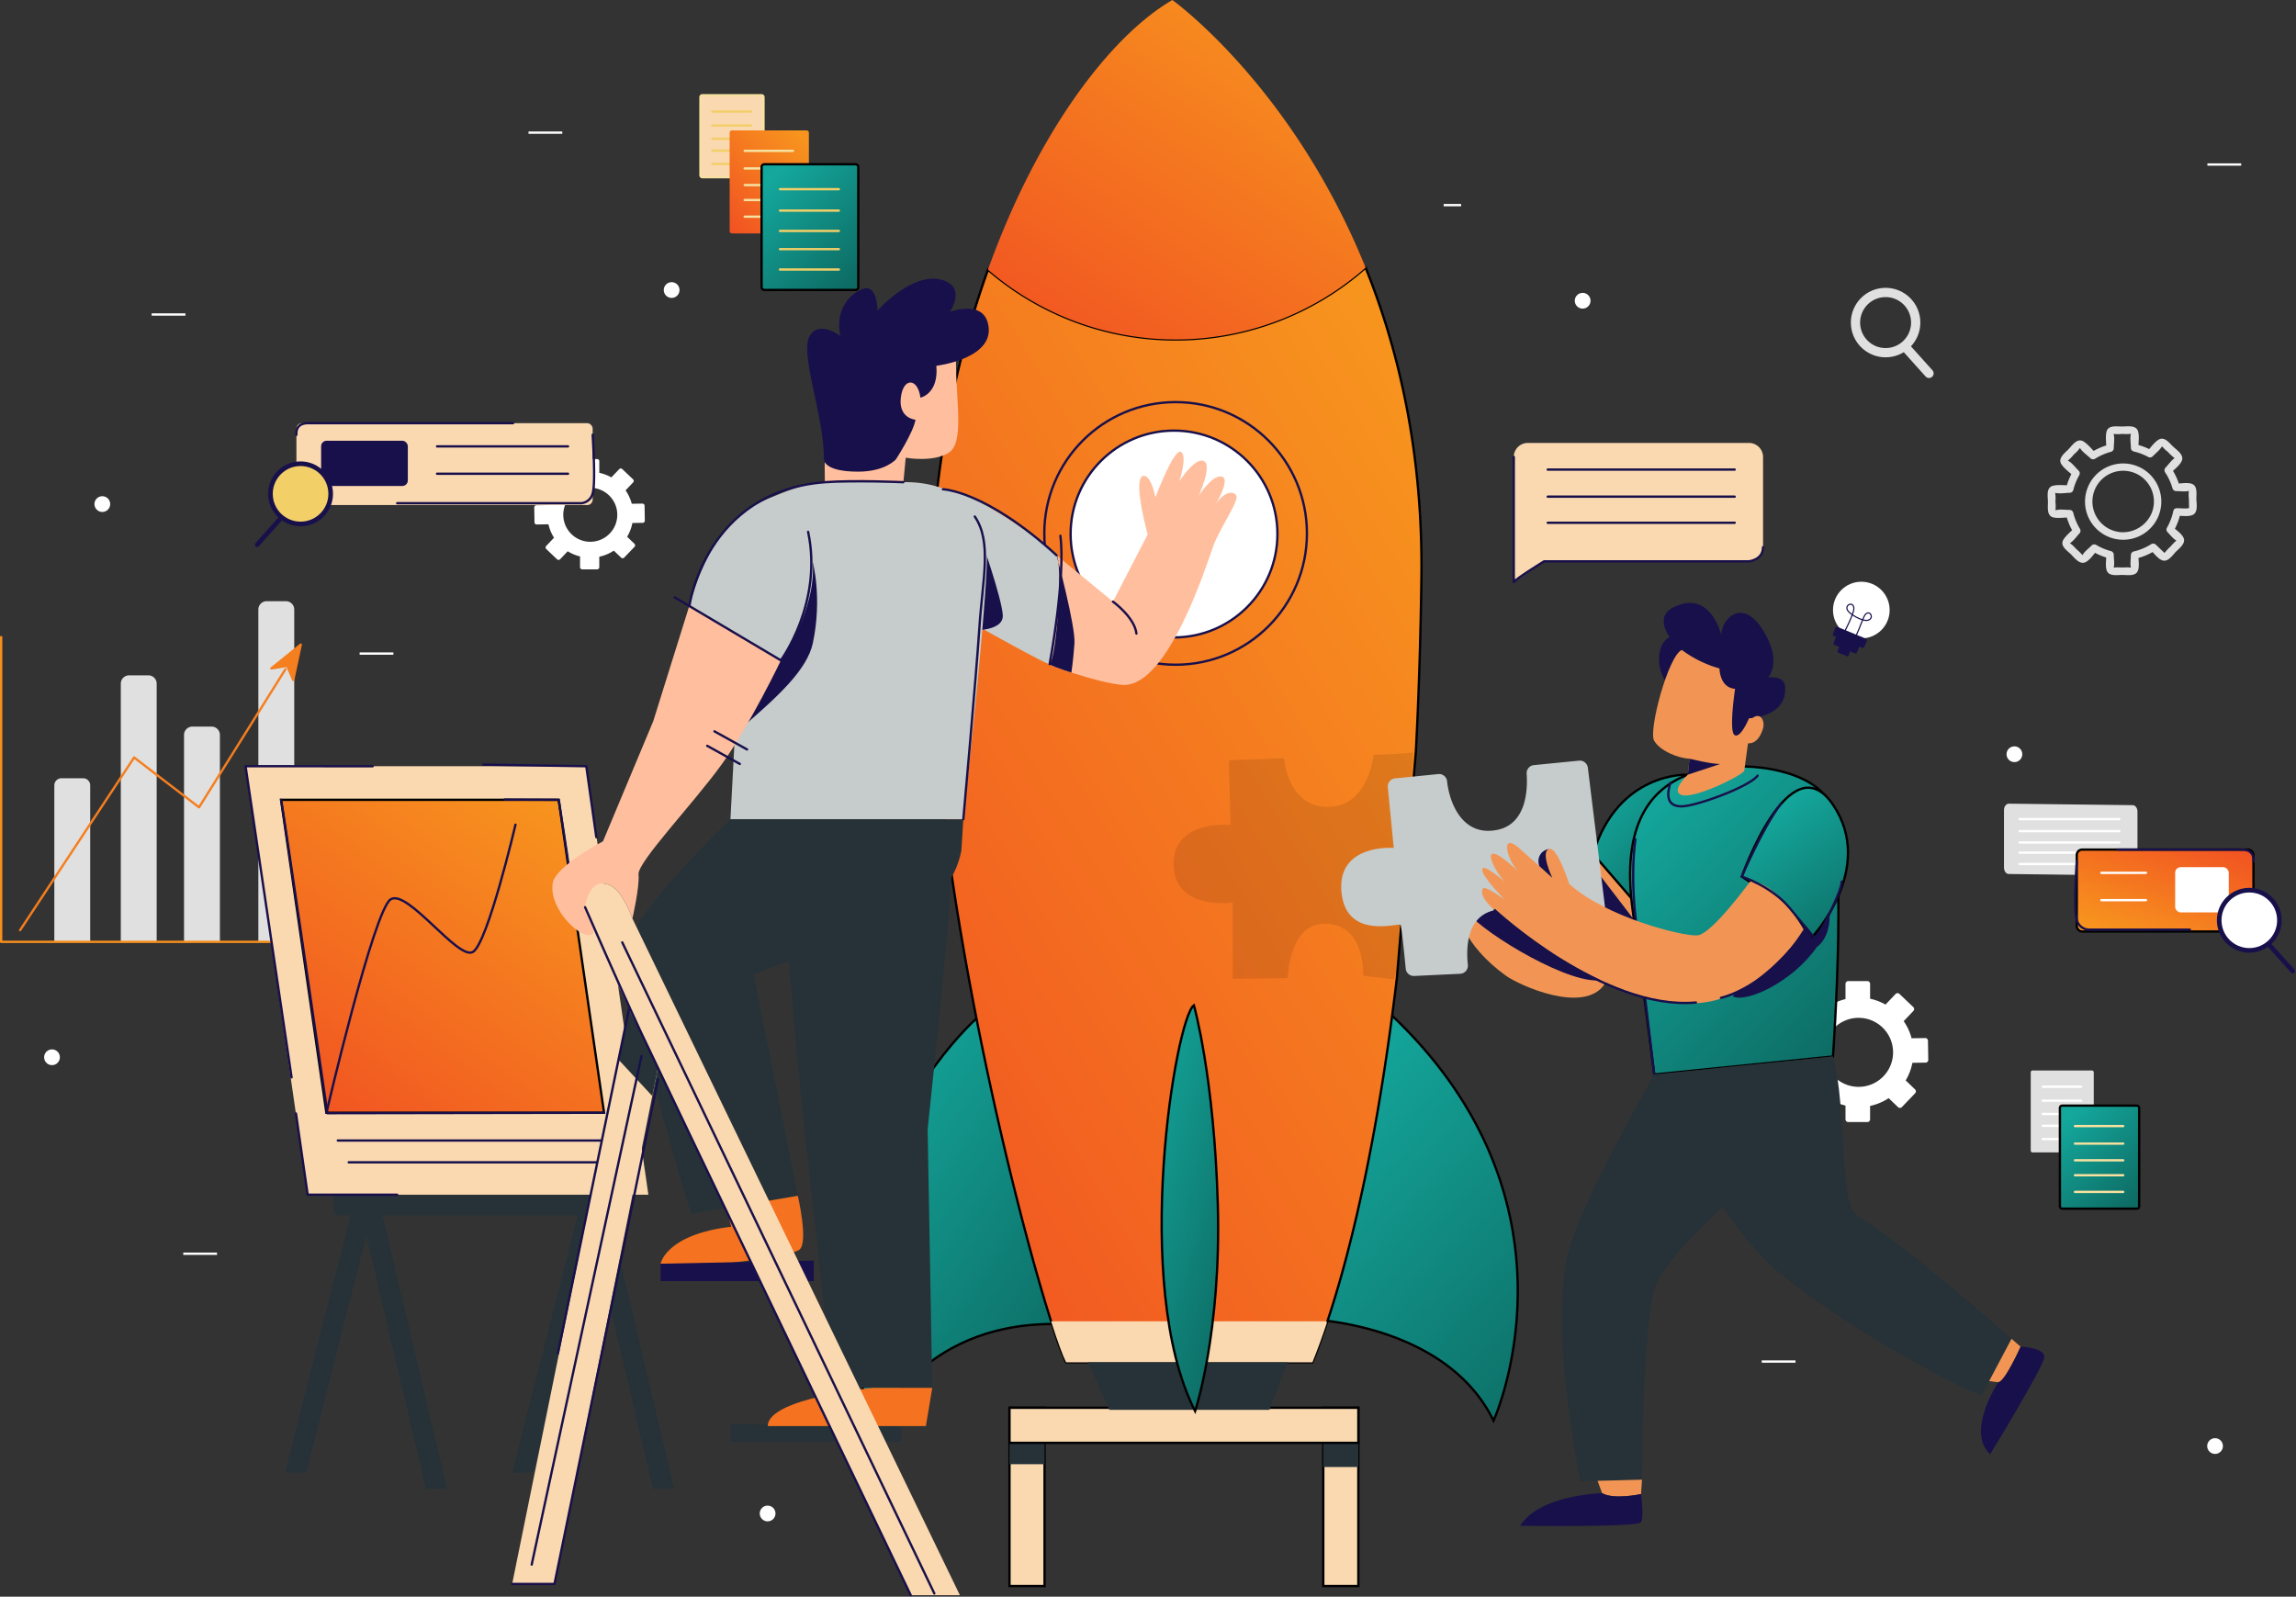 <svg xmlns="http://www.w3.org/2000/svg" xmlns:xlink="http://www.w3.org/1999/xlink" width="991.772" height="689.74" viewBox="0 0 991.772 689.74">
  <rect x="0" y="0" width="991.772" height="689.74" fill="#333333" stroke="none"/>
  <defs>
    <linearGradient id="linear-gradient" x1="-0.016" y1="1.569" x2="1.053" y2="0.166" gradientUnits="objectBoundingBox">
      <stop offset="0" stop-color="#ef3923"/>
      <stop offset="1" stop-color="#f7941e"/>
    </linearGradient>
    <linearGradient id="linear-gradient-2" x1="0.341" y1="-0.057" x2="1.048" y2="0.878" gradientUnits="objectBoundingBox">
      <stop offset="0" stop-color="#14a79c"/>
      <stop offset="1" stop-color="#0d6b63"/>
    </linearGradient>
  </defs>
  <g id="Group_7360" data-name="Group 7360" transform="translate(-394.81 -112.013)">
    <g id="Group_7359" data-name="Group 7359" transform="translate(395.31 112.013)">
      <g id="Group_7339" data-name="Group 7339" transform="translate(0 259.704)">
        <path id="Rectangle_2538" data-name="Rectangle 2538" d="M3.063,0h9.371A3.063,3.063,0,0,1,15.5,3.063v67.6a0,0,0,0,1,0,0H0a0,0,0,0,1,0,0V3.063A3.063,3.063,0,0,1,3.063,0Z" transform="translate(22.966 76.491)" fill="#e0e0e0"/>
        <path id="Rectangle_2539" data-name="Rectangle 2539" d="M3.6,0H11.9a3.6,3.6,0,0,1,3.6,3.6V92.979a0,0,0,0,1,0,0H0a0,0,0,0,1,0,0V3.6A3.6,3.6,0,0,1,3.6,0Z" transform="translate(78.992 54.173)" fill="#e0e0e0"/>
        <path id="Rectangle_2540" data-name="Rectangle 2540" d="M3.6,0H11.9a3.6,3.6,0,0,1,3.6,3.6V115.127a0,0,0,0,1,0,0H0a0,0,0,0,1,0,0V3.6A3.6,3.6,0,0,1,3.6,0Z" transform="translate(51.679 32.025)" fill="#e0e0e0"/>
        <path id="Rectangle_2541" data-name="Rectangle 2541" d="M3.6,0H11.9a3.6,3.6,0,0,1,3.6,3.6V147.152a0,0,0,0,1,0,0H0a0,0,0,0,1,0,0V3.6A3.6,3.6,0,0,1,3.6,0Z" transform="translate(111.097)" fill="#e0e0e0"/>
        <path id="Path_8310" data-name="Path 8310" d="M395.31,239.719V371.386H540.781" transform="translate(-395.31 -224.234)" fill="none" stroke="#f78f1e" stroke-linecap="round" stroke-linejoin="round" stroke-width="1"/>
        <path id="Path_8311" data-name="Path 8311" d="M399.115,358.863,448.354,284.3,476.4,305.811l37.3-59.63" transform="translate(-390.917 -216.771)" fill="none" stroke="#f57e1f" stroke-linecap="round" stroke-linejoin="round" stroke-width="1"/>
        <path id="Path_8312" data-name="Path 8312" d="M456.311,250.412l-6.831,1.118,12.7-10.3L458.919,256.5Z" transform="translate(-332.752 -222.491)" fill="#f57e1f" stroke="#f57e1f" stroke-linecap="round" stroke-linejoin="round" stroke-width="1"/>
      </g>
      <g id="Group_7340" data-name="Group 7340" transform="translate(865.138 347.171)">
        <path id="Path_8313" data-name="Path 8313" d="M852.363,304.151l-53.488-.644c-1.151,0-2.084-1.233-2.084-2.756V275.879c0-1.521.933-2.756,2.084-2.756l53.488.644c1.151,0,2.084,1.233,2.084,2.756v24.872C854.447,302.916,853.514,304.151,852.363,304.151Z" transform="translate(-796.791 -273.123)" fill="#e0e0e0"/>
        <line id="Line_327" data-name="Line 327" x2="43.098" transform="translate(6.735 6.669)" fill="none" stroke="#fff" stroke-linecap="round" stroke-linejoin="round" stroke-width="1"/>
        <line id="Line_328" data-name="Line 328" x2="43.098" transform="translate(6.735 11.847)" fill="none" stroke="#fff" stroke-linecap="round" stroke-linejoin="round" stroke-width="1"/>
        <line id="Line_329" data-name="Line 329" x2="43.098" transform="translate(6.735 16.766)" fill="none" stroke="#fff" stroke-linecap="round" stroke-linejoin="round" stroke-width="1"/>
        <line id="Line_330" data-name="Line 330" x2="43.098" transform="translate(6.735 21.167)" fill="none" stroke="#fff" stroke-linecap="round" stroke-linejoin="round" stroke-width="1"/>
        <line id="Line_331" data-name="Line 331" x2="43.098" transform="translate(6.735 26.086)" fill="none" stroke="#fff" stroke-linecap="round" stroke-linejoin="round" stroke-width="1"/>
      </g>
      <g id="Group_7341" data-name="Group 7341" transform="translate(230.277 198.293)">
        <path id="Path_8314" data-name="Path 8314" d="M544.565,231.664l4.446-.069a.929.929,0,0,0,.914-.942l-.1-6.454a.927.927,0,0,0-.942-.914l-4.592.071a18.5,18.5,0,0,0-2.674-5.786l3.275-3.448a.929.929,0,0,0-.032-1.312l-4.678-4.445a.927.927,0,0,0-1.312.034l-3.394,3.571a18.408,18.408,0,0,0-5.213-1.978v-5.029a.929.929,0,0,0-.929-.929h-6.454a.927.927,0,0,0-.927.929v5.152a18.462,18.462,0,0,0-5.736,2.5l-3.823-3.665a.928.928,0,0,0-1.31.028l-4.467,4.659a.929.929,0,0,0,.028,1.312l3.818,3.661a18.352,18.352,0,0,0-2.14,5.305l-5.234.082a.93.93,0,0,0-.914.942l.1,6.454a.926.926,0,0,0,.942.914l5.083-.08a18.444,18.444,0,0,0,2.413,5.8L507.32,241.6a.927.927,0,0,0,.034,1.312l4.678,4.445a.927.927,0,0,0,1.312-.035l3.275-3.446a18.4,18.4,0,0,0,5.331,2.239v4.644a.927.927,0,0,0,.927.929h6.454a.929.929,0,0,0,.929-.929v-4.521a18.383,18.383,0,0,0,6.281-2.629l3.163,3.032a.926.926,0,0,0,1.31-.028l4.467-4.659a.927.927,0,0,0-.028-1.312l-3.163-3.032A18.406,18.406,0,0,0,544.565,231.664Zm-7.445.989a11.694,11.694,0,0,1-5.747,6,11.178,11.178,0,0,1-1.112.459,11.687,11.687,0,0,1-8.309-.2c-.146-.06-.291-.125-.433-.19a11.711,11.711,0,0,1-5.831-5.928c-.1-.222-.19-.446-.274-.677a11.679,11.679,0,0,1,.123-8.313c.032-.078.063-.159.095-.237a11.714,11.714,0,0,1,5.756-5.995c.185-.088.373-.17.565-.248a11.672,11.672,0,0,1,8.309-.2c.08.03.159.058.237.088a11.691,11.691,0,0,1,6.217,5.521c.127.241.248.489.358.741a11.682,11.682,0,0,1,.375,8.3C537.35,232.073,537.242,232.366,537.12,232.653Z" transform="translate(-502.174 -204.034)" fill="#fff"/>
      </g>
      <g id="Group_7342" data-name="Group 7342" transform="translate(771.403 423.811)">
        <path id="Path_8315" data-name="Path 8315" d="M807.468,344l5.68-.088a1.188,1.188,0,0,0,1.168-1.2l-.129-8.247a1.186,1.186,0,0,0-1.2-1.166l-5.868.091a23.591,23.591,0,0,0-3.42-7.393l4.189-4.409a1.187,1.187,0,0,0-.043-1.676l-5.98-5.68a1.183,1.183,0,0,0-1.677.043l-4.335,4.564a23.506,23.506,0,0,0-6.663-2.528v-6.43A1.184,1.184,0,0,0,788,308.689h-8.249a1.185,1.185,0,0,0-1.185,1.185v6.587a23.533,23.533,0,0,0-7.329,3.194l-4.885-4.685a1.185,1.185,0,0,0-1.677.037l-5.708,5.954a1.187,1.187,0,0,0,.034,1.676l4.881,4.678a23.468,23.468,0,0,0-2.734,6.781l-6.689.1a1.186,1.186,0,0,0-1.168,1.2l.129,8.247a1.185,1.185,0,0,0,1.2,1.168l6.5-.1a23.52,23.52,0,0,0,3.086,7.415l-4.338,4.564a1.19,1.19,0,0,0,.043,1.679l5.98,5.68a1.187,1.187,0,0,0,1.677-.043l4.185-4.4a23.6,23.6,0,0,0,6.814,2.862V368.4a1.186,1.186,0,0,0,1.185,1.187H788a1.186,1.186,0,0,0,1.185-1.187v-5.777a23.516,23.516,0,0,0,8.029-3.362l4.04,3.874a1.185,1.185,0,0,0,1.677-.034l5.708-5.954a1.185,1.185,0,0,0-.037-1.676l-4.04-3.877A23.555,23.555,0,0,0,807.468,344Zm-9.514,1.265a14.913,14.913,0,0,1-19.387,8c-.187-.078-.371-.157-.554-.241a14.956,14.956,0,0,1-7.449-7.576c-.125-.284-.244-.571-.351-.864a14.92,14.92,0,0,1,.157-10.623c.039-.1.078-.2.121-.306a14.962,14.962,0,0,1,7.354-7.661c.237-.112.479-.216.722-.317a14.919,14.919,0,0,1,10.619-.261c.1.037.2.073.3.112a14.95,14.95,0,0,1,7.945,7.055q.246.465.455.948a14.905,14.905,0,0,1,.483,10.615C798.245,344.522,798.109,344.9,797.954,345.264Z" transform="translate(-753.292 -308.689)" fill="#fff"/>
      </g>
      <g id="Group_7344" data-name="Group 7344" transform="translate(883.998 184.143)">
        <g id="Group_7343" data-name="Group 7343">
          <path id="Path_8316" data-name="Path 8316" d="M861.388,236.108c2-.03,5.055.537,6.9-.4,2.317-1.177,1.53-4.81,1.5-6.9-.032-2.067.573-5.458-1.851-6.428-1.946-.778-4.853-.151-6.9-.118l1.56,1.185a27.576,27.576,0,0,0-3.581-7.779l-.254,1.959c1.454-1.53,3.926-3.288,4.736-5.282,1.047-2.575-2.194-4.611-3.775-6.113-1.6-1.521-3.672-4.43-6.165-3.028-1.9,1.069-3.439,3.411-4.928,4.978l1.959-.252a28.315,28.315,0,0,0-7.049-2.691l1.187,1.56c0-2.22.5-5.019-.14-7.158-.855-2.857-4.78-2.073-7.055-2.073-2.336,0-5.941-.681-6.6,2.373-.47,2.179-.058,4.79-.058,7.016l1.187-1.558a27.592,27.592,0,0,0-7.714,3.355L826.3,209c-1.653-1.584-3.28-3.711-5.213-4.935-2.73-1.73-4.838,1.541-6.488,3.265-1.636,1.7-4.857,3.974-3.073,6.611,1.28,1.89,3.489,3.428,5.133,5.006l-.252-1.959a28.18,28.18,0,0,0-2.9,7.169l1.558-1.187c-2.265.035-4.906-.338-7.117.162-3.129.707-2.327,4.508-2.288,6.887.034,2.353-.657,6.225,2.454,6.848,2.161.433,4.723-.009,6.926-.043l-1.558-1.187a27.512,27.512,0,0,0,3.247,7.8l.252-1.959c-1.474,1.549-3.441,3.084-4.59,4.892-1.7,2.67,1.392,4.676,3.09,6.29,1.5,1.429,3.678,4.5,6.1,3.64,2.034-.726,3.8-3.553,5.236-5.062l-1.959.252a28.118,28.118,0,0,0,7.2,3.025l-1.187-1.558c0,2.079-.455,4.655.14,6.663.83,2.808,4.555,2.073,6.788,2.073,2.123,0,5.674.7,6.706-1.773.791-1.9.22-4.795.22-6.805l-1.187,1.558a27.112,27.112,0,0,0,8.415-3.523l-1.959-.252c1.429,1.368,3.045,3.659,4.913,4.424,2.519,1.03,4.461-2.015,5.945-3.564,1.414-1.474,4.314-3.508,3.471-5.887-.681-1.918-3.28-3.568-4.7-4.926l.252,1.959a27.563,27.563,0,0,0,3.069-7.988c.433-2.028-2.681-2.894-3.118-.858a24.7,24.7,0,0,1-2.741,7.215,1.646,1.646,0,0,0,.252,1.959c1.114,1.067,2.332,2.765,3.67,3.517.636.358.175.041.287-.125a3.116,3.116,0,0,1-.571.595,23.78,23.78,0,0,0-2.161,2.256,20.7,20.7,0,0,0-2.161,2.254,4.36,4.36,0,0,1-.571.595c-.166.151.69.358.213-.1q-1.884-1.8-3.767-3.612a1.647,1.647,0,0,0-1.959-.252,24.571,24.571,0,0,1-7.643,3.2,1.634,1.634,0,0,0-1.185,1.558c0,1.635-.384,3.721,0,5.3.155.644-.127.22.384.045a3.015,3.015,0,0,1-.955,0c-1.019-.1-2.1,0-3.122,0s-2.105-.1-3.125,0a2.838,2.838,0,0,1-.955,0c.506.233.237.556.384-.058.394-1.629,0-3.756,0-5.445a1.643,1.643,0,0,0-1.185-1.558,24.945,24.945,0,0,1-6.428-2.7,1.642,1.642,0,0,0-1.959.252c-1.174,1.237-3.034,2.56-3.84,4.043-.34.625-.021.177.136.284a3.24,3.24,0,0,1-.6-.567,26.853,26.853,0,0,0-2.459-2.338,13.265,13.265,0,0,0-2.317-2.2,2.706,2.706,0,0,1-.446-.424c.34.7-.248.485.472,0,1.413-.95,2.605-2.743,3.79-3.989a1.653,1.653,0,0,0,.252-1.957,24.737,24.737,0,0,1-2.922-7.029,1.637,1.637,0,0,0-1.558-1.187c-1.715.026-4.114-.375-5.754.088-.683.194-.722-.384-.332.416a1.808,1.808,0,0,1-.011-.616,15.268,15.268,0,0,0-.052-3.461,14.4,14.4,0,0,0-.054-3.463,2.531,2.531,0,0,1-.011-.616c-.282.759-.491.175.315.356,1.76.392,4.116-.065,5.924-.093a1.648,1.648,0,0,0,1.558-1.187,25.021,25.021,0,0,1,2.573-6.4,1.648,1.648,0,0,0-.252-1.959c-1.289-1.235-2.769-3.286-4.323-4.142-.608-.336-.289-.825-.56.041a1.752,1.752,0,0,1,.425-.446,15.519,15.519,0,0,0,2.4-2.5,14.1,14.1,0,0,0,2.4-2.5,2.561,2.561,0,0,1,.427-.446c-.715.343-.481-.241-.02.468,1,1.536,3,2.877,4.327,4.148a1.65,1.65,0,0,0,1.959.252,24.709,24.709,0,0,1,6.943-3.03,1.643,1.643,0,0,0,1.185-1.558c0-1.773.431-4.139,0-5.833a3.035,3.035,0,0,1,0-.7c-.341.776-.466.185.233.377a13.646,13.646,0,0,0,3.193,0c1.105,0,2.291.11,3.392,0a2.9,2.9,0,0,1,.955,0c-.5-.226-.235-.562-.384.045-.429,1.739,0,4.15,0,5.954a1.64,1.64,0,0,0,1.185,1.558,24.828,24.828,0,0,1,6.277,2.364,1.652,1.652,0,0,0,1.959-.252c1.2-1.265,2.866-2.521,3.788-3.989.366-.58.812-.34-.028-.588a1.789,1.789,0,0,1,.446.424,14.93,14.93,0,0,0,2.314,2.2,22.269,22.269,0,0,0,2.461,2.338,4.475,4.475,0,0,1,.6.567c-.071-.073.47-.571-.175-.125-1.431.993-2.635,2.773-3.842,4.045a1.644,1.644,0,0,0-.254,1.959,24.726,24.726,0,0,1,3.256,7.008,1.651,1.651,0,0,0,1.558,1.187c1.638-.026,3.821.351,5.385-.084.5-.138.463.351.073-.412a1.6,1.6,0,0,1,.011.616,14.419,14.419,0,0,0,.05,3.194l.05,3.2c0,.334.043.685.015,1.017s.651-.338.207-.231c-1.64.394-3.739.058-5.437.084C859.311,232.908,859.3,236.14,861.388,236.108Z" transform="translate(-805.543 -197.467)" fill="#e0e0e0"/>
          <path id="Path_8317" data-name="Path 8317" d="M841.852,226.364a13.55,13.55,0,0,1-12.884,8.3,13.284,13.284,0,1,1,12.72-7.91c-.778,1.929,2.347,2.767,3.116.86a16.475,16.475,0,1,0-.162.386C845.474,226.109,842.69,224.461,841.852,226.364Z" transform="translate(-796.915 -188.889)" fill="#e0e0e0"/>
        </g>
      </g>
      <g id="Group_7345" data-name="Group 7345" transform="translate(105.576 330.3)">
        <path id="Path_8318" data-name="Path 8318" d="M539.808,347.081l-9.176.316-32.9,129.452,9.177-.316Z" transform="translate(-382.604 -170.84)" fill="#263238"/>
        <path id="Path_8319" data-name="Path 8319" d="M520.848,350.312l-9.021.316L542.358,480.08l9.021-.316Z" transform="translate(-366.325 -167.109)" fill="#263238"/>
        <path id="Path_8320" data-name="Path 8320" d="M494.287,347.081l-9.176.316-32.9,129.452,9.176-.316Z" transform="translate(-435.175 -170.84)" fill="#263238"/>
        <path id="Path_8321" data-name="Path 8321" d="M475.327,350.312l-9.021.316L496.836,480.08l9.021-.316Z" transform="translate(-418.897 -167.109)" fill="#263238"/>
        <path id="Rectangle_2542" data-name="Rectangle 2542" d="M0,0H123.868a0,0,0,0,1,0,0V6.026a2.594,2.594,0,0,1-2.594,2.594H2.594A2.594,2.594,0,0,1,0,6.026V0A0,0,0,0,1,0,0Z" transform="translate(38.08 186.119)" fill="#263238"/>
        <path id="Path_8322" data-name="Path 8322" d="M618.3,450.714H471.124l-26.82-185.1H591.482Z" transform="translate(-444.305 -264.922)" fill="#fad8b0"/>
        <path id="Path_8323" data-name="Path 8323" d="M590.937,407.545H471.008l-19.589-135.2H571.348Z" transform="translate(-436.088 -257.148)" stroke="#000" stroke-width="1" fill="url(#linear-gradient)"/>
        <path id="Path_8324" data-name="Path 8324" d="M460.51,401.791s20.484-87.656,27.765-92.207,29.121,26.391,35.491,22.751,18.422-55.005,18.422-55.005" transform="translate(-425.59 -251.393)" fill="none" stroke="#18104b" stroke-linecap="round" stroke-linejoin="round" stroke-width="1"/>
        <path id="Path_8325" data-name="Path 8325" d="M451.419,272.347c.47.987,20.019,135.386,20.019,135.386l119.5-.187" transform="translate(-436.089 -257.148)" fill="none" stroke="#18104b" stroke-linecap="round" stroke-linejoin="round" stroke-width="1"/>
        <path id="Path_8326" data-name="Path 8326" d="M464.177,400.031,444.3,265.615l54.9.016" transform="translate(-444.305 -264.922)" fill="none" stroke="#18104b" stroke-linecap="round" stroke-linejoin="round" stroke-width="1"/>
        <path id="Path_8327" data-name="Path 8327" d="M454.409,335.235l5.045,35.078h38.667" transform="translate(-432.635 -184.521)" fill="none" stroke="#18104b" stroke-linecap="round" stroke-linejoin="round" stroke-width="1"/>
        <line id="Line_332" data-name="Line 332" x2="118.454" transform="translate(39.843 162.377)" fill="none" stroke="#18104b" stroke-linecap="round" stroke-linejoin="round" stroke-width="1"/>
        <line id="Line_333" data-name="Line 333" x2="118.454" transform="translate(44.549 171.791)" fill="none" stroke="#18104b" stroke-linecap="round" stroke-linejoin="round" stroke-width="1"/>
        <path id="Path_8328" data-name="Path 8328" d="M496.214,272.3l23.4.095s4.359,28,4.359,29.02" transform="translate(-384.356 -257.199)" fill="none" stroke="#18104b" stroke-linecap="round" stroke-linejoin="round" stroke-width="1"/>
        <path id="Path_8329" data-name="Path 8329" d="M491.96,265.294l44.486.693,4.337,30.65" transform="translate(-389.269 -265.294)" fill="none" stroke="#18104b" stroke-linecap="round" stroke-linejoin="round" stroke-width="1"/>
      </g>
      <path id="Path_8330" data-name="Path 8330" d="M792.088,397.722a36.457,36.457,0,0,0,7.661,1.418c2.838,0,9.647-15.321,9.647-15.321l-3.913-3.422S797.48,383.537,792.088,397.722Z" transform="translate(62.915 197.935)" fill="#f29554"/>
      <path id="Path_8331" data-name="Path 8331" d="M809.289,381.985s-6.809,15.321-9.647,15.321c0,0-14.117,21.363-3.515,31.151,0,0,23.092-37.676,23.374-41.932S809.289,381.985,809.289,381.985Z" transform="translate(63.022 199.769)" fill="#18104b"/>
      <path id="Path_8332" data-name="Path 8332" d="M745.712,283.18l-6.43,16.144s-2.258,15.162-8.71,19.032-26.13-21.613-26.13-21.613-11.613-2.9-15.806,3.872,1.541,22.3,19.355,35.161c5.807,4.193,33.549,16.773,42.582,3.87S766.7,305.453,766.7,305.453Z" transform="translate(-58.069 85.662)" fill="#f29554"/>
      <path id="Path_8333" data-name="Path 8333" d="M715.682,287.341l15.31,19.984-12.716,5.708S715.941,286.563,715.682,287.341Z" transform="translate(-25.324 90.448)" fill="#18104b"/>
      <path id="Path_8334" data-name="Path 8334" d="M707.969,299.339c-11.544-7.7-23.085-8.977-17.528-1.282s44.886,32.06,58.138,28.214c7.667-2.226-6.861-4.579-20.092-11.97C718.847,308.915,707.969,299.339,707.969,299.339Z" transform="translate(-56.135 96.872)" fill="#18104b"/>
      <rect id="Rectangle_2543" data-name="Rectangle 2543" width="15.152" height="77.025" transform="translate(435.554 608.121)" fill="#fad8b0" stroke="#000" stroke-width="1"/>
      <rect id="Rectangle_2544" data-name="Rectangle 2544" width="15.152" height="24.393" transform="translate(435.554 608.121)" fill="#263238"/>
      <rect id="Rectangle_2545" data-name="Rectangle 2545" width="15.152" height="77.025" transform="translate(571.097 608.121)" fill="#fad8b0" stroke="#000" stroke-width="1"/>
      <rect id="Rectangle_2546" data-name="Rectangle 2546" width="15.152" height="25.599" transform="translate(571.097 608.121)" fill="#263238"/>
      <rect id="Rectangle_2547" data-name="Rectangle 2547" width="15.152" height="150.695" transform="translate(435.554 623.273) rotate(-90)" fill="#fad8b0" stroke="#000" stroke-width="1"/>
      <path id="Path_8335" data-name="Path 8335" d="M583.631,397.553H541.542v7.426H615.2v-7.426Z" transform="translate(-226.432 217.748)" fill="#263238"/>
      <path id="Path_8336" data-name="Path 8336" d="M571.841,398.436c14.086-53.324,47.954-82.5,47.954-82.5L652.28,448.453c-58.783,0-76.83,45.377-76.83,45.377S557.4,453.095,571.841,398.436Z" transform="translate(-197.906 123.49)" stroke="#000" stroke-width="1" fill="url(#linear-gradient-2)"/>
      <path id="Path_8337" data-name="Path 8337" d="M620.033,390.215h-25.52s-45.524,4.443-45.524,16.554h68.286Z" transform="translate(-217.832 209.274)" fill="#f47220"/>
      <path id="Path_8338" data-name="Path 8338" d="M657.379,448.049s59.3,1.547,79.924,43.83c0,0,43.313-94.877-46.407-177.38a686.8,686.8,0,0,1-15.47,77.347C664.744,432.534,657.379,448.049,657.379,448.049Z" transform="translate(-92.656 121.832)" stroke="#000" stroke-width="1" fill="url(#linear-gradient-2)"/>
      <g id="Group_7346" data-name="Group 7346" transform="translate(401.111)">
        <path id="Path_8339" data-name="Path 8339" d="M791.44,374.636q1.855-35.426,2.394-74.989c.674-53.607-9.641-98.122-24.124-133.985a123.972,123.972,0,0,1-163.1.866c-13.061,36.391-22.434,79.8-24.71,128.816-5.062,108.957,34.275,269.975,51.975,325.5,2.773,8.7,5.017,14.81,6.473,17.724H746.754q3.106-7.719,6.219-16.983c11.412-34.064,22.5-83.766,30.261-149.065Z" transform="translate(-581.452 -50.057)" stroke="#000" stroke-width="1" fill="url(#linear-gradient)"/>
        <path id="Path_8340" data-name="Path 8340" d="M725.554,360.711c-.211.388-13.367-1.4-13.367-1.4s1.319-22.43-16.713-22.43c-15.392,0-15.827,23.495-15.827,23.495l-23.755.254-.084-32.911s-25.469,3.672-25.469-16.8c0-19.131,24.574-16.756,24.574-16.756l-.743-27.908,23.846-.847s1.439,21.01,18.894,21.01c17.788,0,19.8-22.486,19.8-22.486s17.019-.554,17.049-1.105C733.76,262.828,729.062,354.27,725.554,360.711Z" transform="translate(-524.994 62.158)" opacity="0.1"/>
        <path id="Path_8341" data-name="Path 8341" d="M756.228,227.617c-31.726-78.577-83.458-115.6-83.458-115.6-26.373,15.321-58.05,56.3-79.644,116.471a123.972,123.972,0,0,0,163.1-.866Z" transform="translate(-567.97 -112.013)" fill="url(#linear-gradient)"/>
      </g>
      <path id="Path_8342" data-name="Path 8342" d="M724.879,377.636q-3.1,9.264-6.219,16.982H612.252c-1.457-2.913-3.7-9.025-6.473-17.724H724.756Z" transform="translate(-152.247 193.891)" fill="#fad8b0"/>
      <path id="Path_8343" data-name="Path 8343" d="M699.342,385.12h-86.16l9.253,20.508h69.1S699.342,385.142,699.342,385.12Z" transform="translate(-143.697 203.389)" fill="#263238"/>
      <path id="Path_8344" data-name="Path 8344" d="M641.875,313.542c-7.736,5.157-27.33,120.66.515,175.318,0,0,11.343-34.032,9.8-89.207S641.875,313.542,641.875,313.542Z" transform="translate(-126.654 120.726)" stroke="#000" stroke-width="1" fill="url(#linear-gradient-2)"/>
      <circle id="Ellipse_219" data-name="Ellipse 219" cx="56.723" cy="56.723" r="56.723" transform="translate(450.593 173.704)" fill="none" stroke="#18104b" stroke-miterlimit="10" stroke-width="1"/>
      <circle id="Ellipse_220" data-name="Ellipse 220" cx="44.669" cy="44.669" r="44.669" transform="translate(461.956 186.017)" fill="#fff" stroke="#18104b" stroke-miterlimit="10" stroke-width="1"/>
      <path id="Path_8345" data-name="Path 8345" d="M583.986,209.876c17.334,2.666,46.668,26,49.336,29s.2,43.8-3,47c-.666.666-30.334-16-30.334-16Z" transform="translate(-177.415 1.006)" fill="#c6cbcb"/>
      <path id="Path_8346" data-name="Path 8346" d="M595.067,219.936s8.882,25.149,9.49,33.049-15.8,6.682-15.8,6.682Z" transform="translate(-171.902 12.624)" fill="#18104b"/>
      <path id="Path_8347" data-name="Path 8347" d="M608.5,247.323c2.666,3,.2,43.8-3,47-.28.28,3.868,1.885,9.387,3.665,7.6,2.45,17.8,5.232,22.615,5.333,19.411.412,36-52.667,38.667-60s11-19.333,10-21.667-5.333-2-9,3.665c0,0,6.667-11,2.668-12s-10,8.335-10,8.335,6-13,2.334-15-10.669,8.667-10.669,8.667,3.667-11,.668-12.668-11,19.667-11,19.667-1.666-9.333-5-9.333c-3,0-2.668,9,1.666,25.333l-15,29Z" transform="translate(-152.59 -7.441)" fill="#ffbe9d"/>
      <path id="Path_8348" data-name="Path 8348" d="M614.882,274c-5.519-1.78-9.667-3.385-9.387-3.665,3.207-3.206,5.667-44,3-47,0,0,8.249,30.61,7.714,38.094S614.882,274,614.882,274Z" transform="translate(-152.59 16.548)" fill="#18104b"/>
      <path id="Path_8349" data-name="Path 8349" d="M560.449,246.635s-.963-39.4,5.295-54c9.529-22.236,51.353-23.3,51.353,2.116,0,16.942,3.706,34.943-3.176,39.178s-18.53,2.118-18.53,2.118l-1.058,11.117S559.654,245.842,560.449,246.635Z" transform="translate(-204.659 -38.32)" fill="#ffbe9d"/>
      <path id="Path_8350" data-name="Path 8350" d="M564.131,245.919s-.457,5.323,14.785,5.323c11.748,0,16.293-5.323,16.293-5.323s7.411-11.283,8.471-17.105c0,0-7.413-.53-6.353-9.531s7.411-8.471,8.471,0c0,0,7.941-1.588,6.88-13.765,0,0,26.289-3.127,22.236-18.53-2.646-10.059-16.412-4.764-16.412-4.764s7.413-10.589-3.176-13.765c-13.037-3.911-28.058,13.235-28.058,13.235s0-11.117-5.825-9.529-12.854,9.344-10.205,20.46c0,0-8.833-6.809-13.089-.343C553.26,199.708,564.131,226.415,564.131,245.919Z" transform="translate(-208.713 -47.497)" fill="#18104b"/>
      <path id="Path_8351" data-name="Path 8351" d="M550.037,219.561c14.056-7.027,25.348-10.856,32.23-10.856h33.883s31.765-2.116,36,25.942C654.062,247.3,642.093,354.3,642.093,354.3H541.5l3.176-60.354,1.588-69.354A7.492,7.492,0,0,1,550.037,219.561Z" transform="translate(-226.478 -0.389)" fill="#c6cbcb"/>
      <path id="Path_8352" data-name="Path 8352" d="M544.49,294.827c13.974-12.153,26.735-23.7,29.166-35.243,4.131-19.631-.039-34.84-.039-34.84Z" transform="translate(-223.028 18.176)" fill="#18104b"/>
      <path id="Path_8353" data-name="Path 8353" d="M533.295,258.7c9.113-32.646,22.88-39.826,28.895-43.339,8.878-5.187,21.794-11.406,24.357,24.818,1.467,20.764-13.675,42.164-13.675,42.164Z" transform="translate(-235.956 2.743)" fill="#c6cbcb"/>
      <path id="Path_8354" data-name="Path 8354" d="M604.627,256.982l-39.576-23.643L549.383,283.45l-21.706,51.885s-20.461,10.617-21.706,18c-1.989,11.763,13.768,26.113,17.469,21.706.918-1.092-2.015-6-3.493-11.259,0,0,1.668-13.666,10.906-9.389,5.478,2.536,9.529,14.3,9.529,14.3s3.176-13.765,2.648-19.06,23.824-30.707,36-47.648S604.627,256.982,604.627,256.982Z" transform="translate(-267.712 28.102)" fill="#ffbe9d"/>
      <path id="Path_8355" data-name="Path 8355" d="M624.056,286.536c0,17.366-10.384,113.7-10.384,113.7l2,111.739H572.561s-5.667-55.152-10.848-100.251c-4.042-35.2-7.79-82.85-8.313-86.264-1.2-7.783-3-24.55,18.562-34.73S624.056,286.536,624.056,286.536Z" transform="translate(-213.473 87.517)" fill="#263238"/>
      <path id="Path_8356" data-name="Path 8356" d="M665.662,276.249H565.07s-37.971,36.314-43.36,51.883,26.348,118.561,26.348,118.561l46.108-7.786L575,343.1s38.322-13.772,46.7-17.965,37.725-7.783,43.115-35.329Z" transform="translate(-250.047 77.658)" fill="#263238"/>
      <path id="Path_8358" data-name="Path 8358" d="M558.054,365.085l-2.34-8.107,31.06-5.245s4.79,20.359.6,23.354-46.707,8.981-59.879,5.988C527.494,381.076,529.688,368.409,558.054,365.085Z" transform="translate(-242.656 164.832)" fill="#f47220"/>
      <path id="Path_8359" data-name="Path 8359" d="M548.138,314.446l-4.386,21.588L497.744,562.462h18.28L558.269,351.7l2.714-13.541Z" transform="translate(-277.013 121.77)" fill="#fad8b0"/>
      <path id="Path_8360" data-name="Path 8360" d="M519.094,336.033l4.386-21.588,12.845,23.715L533.612,351.7Z" transform="translate(-252.356 121.77)" fill="#263238"/>
      <path id="Path_8361" data-name="Path 8361" d="M527.494,366.08v7.5h66.172v-8.862Z" transform="translate(-242.656 179.827)" fill="#18104b"/>
      <path id="Path_8362" data-name="Path 8362" d="M515.857,310.608c.918-1.092-2.015-6-3.493-11.259,0,0,1.668-13.666,10.906-9.389,5.478,2.536,9.529,14.3,9.529,14.3L674.251,596.538H653.014Z" transform="translate(-260.129 92.535)" fill="#fad8b0"/>
      <path id="Path_8363" data-name="Path 8363" d="M714.422,301.511l22.8,26.423,18.131-60.616S725.3,265.764,714.422,301.511Z" transform="translate(-26.779 67.331)" stroke="#000" stroke-width="1" fill="url(#linear-gradient-2)"/>
      <path id="Path_8364" data-name="Path 8364" d="M746.786,269.241c-15.377,5.881-29.011,20.723-23.831,58.543s9.326,70.977,9.326,70.977l77.194-7.77s7.251-99.99-3.627-112.943S764.4,262.507,746.786,269.241Z" transform="translate(-18.216 65.407)" stroke="#000" stroke-width="1" fill="url(#linear-gradient-2)"/>
      <path id="Path_8365" data-name="Path 8365" d="M723.422,280.269c-2.181,16.056.009,33.388.009,33.388l8.137,68.212" transform="translate(-17.501 82.3)" fill="none" stroke="#18104b" stroke-linecap="round" stroke-linejoin="round" stroke-width="1"/>
      <path id="Path_8366" data-name="Path 8366" d="M742.44,336.747c5.557,2.993,25.649-5.984,36.335-21.374,0,0,8.551-5.129,4.275-22.23S742.44,336.747,742.44,336.747Z" transform="translate(5.578 93.662)" fill="#18104b"/>
      <path id="Path_8367" data-name="Path 8367" d="M733.844,239.561c-6.736.519-8.809,13.47-2.073,21.243,0,0,11.916-5.18,12.953-11.916S733.844,239.561,733.844,239.561Z" transform="translate(-11.516 35.288)" fill="#18104b"/>
      <path id="Path_8368" data-name="Path 8368" d="M738.869,242.908c-5.792,2.319-14.52,34.812-11.962,39.227,2.517,4.344,10.389,7.572,15.265,7.732l-.713,6.921s-7.77,7.253-2.59,8.807,23.833-7.251,26.94-10.361l1.556-11.4,2.556-12.121s4.178-13.265.034-18.965S749.232,238.764,738.869,242.908Z" transform="translate(-12.889 37.861)" fill="#f29554"/>
      <path id="Path_8369" data-name="Path 8369" d="M733.415,271.021l.713-6.921s9.087,2.308,13.24,2.308Z" transform="translate(-4.844 63.627)" fill="#18104b"/>
      <path id="Path_8370" data-name="Path 8370" d="M732.258,235.063c-6.984,3.709-3.109,12.434,4.144,18.131a49.508,49.508,0,0,0,16.258,7.984s0,8.29,6.734,8.807c0,0-2.786,18.439-.2,19.993s6.217-7.253,6.217-7.253,17.03-.59,15.543-13.987c-.519-4.663-7.253-3.627-7.253-3.627s6.217-6.734-2.073-20.2c-9.458-15.369-18.65-4.146-18.133,2.071C753.5,246.977,748.835,226.254,732.258,235.063Z" transform="translate(-10.421 27.575)" fill="#18104b"/>
      <path id="Path_8371" data-name="Path 8371" d="M744.234,308.335s23.313,14.507,30.567,25.9c0,0,27.459-29.53,8.809-56.988S744.234,308.335,744.234,308.335Z" transform="translate(7.65 70.351)" stroke="#000" stroke-width="1" fill="url(#linear-gradient-2)"/>
      <path id="Path_8372" data-name="Path 8372" d="M715.325,356.577a3.509,3.509,0,0,0,3.31-3.9c-.741-6.855-.713-21.029,11.613-23.563,12.854-2.644,19.793,7.322,22.65,15.474a7.5,7.5,0,0,0,8.307,4.885l18.967-3.081-9.7-78.827a3.5,3.5,0,0,0-3.818-3.056l-19.471,1.924a3.487,3.487,0,0,0-3.148,3.709c.472,6.818,0,21.835-12.893,24.313-15.187,2.922-20.564-12.233-21.482-21.088a3.474,3.474,0,0,0-3.82-3.06L687.2,272.171A3.5,3.5,0,0,0,684.058,276l2.564,26.2s-24.516-1.935-22.581,19.032,24.839,13.227,25.484,14.194c.485.726,1.7,12.908,2.271,18.935a3.5,3.5,0,0,0,3.65,3.165Z" transform="translate(-85.087 64.079)" fill="#c6cbcb"/>
      <path id="Path_8373" data-name="Path 8373" d="M707.9,282.218c-3.584.679-6.355,4.517-2.73,10.274s8.531,6.4,6.825,3.2S707.9,282.218,707.9,282.218Z" transform="translate(-39.426 84.551)" fill="#18104b"/>
      <path id="Path_8374" data-name="Path 8374" d="M697.65,310.043c5.7,5.7,56.44,46.905,93.254,39.374,22.8-4.663,40.41-30.567,40.41-30.567s-11.4-21.241-23.314-21.241c0,0-16.577,22.794-22.794,23.314s-39.374-7.77-55.434-22.277c0,0-5.182-16.58-8.809-15.026s1.556,12.436,1.556,12.436-6.217-5.7-14.507-12.953-5.18,6.217,1.037,11.4c0,0-9.844-9.843-12.436-8.807s3.627,11.916,8.809,15.024c0,0-11.4-10.361-12.953-8.807s5.1,8.99,9.326,13.47c0,0-8.5-6.26-9.326-4.663C690.615,304.313,697.65,310.043,697.65,310.043Z" transform="translate(-52.49 83.15)" fill="#f29554"/>
      <path id="Path_8375" data-name="Path 8375" d="M716.133,507.3l7.439-.192,19.183-.5s.17-67.406,5.633-83.109c8.171-23.49,73.923-65.2,76.856-99.684l-77.194,7.77s-27.7,48.306-35.723,71.988c-3.019,8.9-4.116,20.825-4.142,33.357C708.124,468.746,716.133,507.3,716.133,507.3Z" transform="translate(-33.983 132.587)" fill="#263238"/>
      <path id="Path_8376" data-name="Path 8376" d="M715.325,409.14l19.183-.5-.414,6.221s-11.733,2.543-16.819-.392Z" transform="translate(-25.736 230.552)" fill="#f29554"/>
      <path id="Path_8377" data-name="Path 8377" d="M699.8,425.427c8.411-13.494,35.411-14.082,35.411-14.082,5.086,2.935,16.819.392,16.819.392s1.368,9.779,0,12.125S699.8,425.427,699.8,425.427Z" transform="translate(-43.669 233.676)" fill="#18104b"/>
      <path id="Path_8378" data-name="Path 8378" d="M726.684,331.582s23.669,61.621,55.565,86.936c33.633,26.692,73.438,46.519,85.716,51.857l13.05-24.63s-46.235-40.953-66.676-53.219c-8.007-4.8-4.329-47.148-10.462-68.714Z" transform="translate(-12.618 132.587)" fill="#263238"/>
      <path id="Path_8379" data-name="Path 8379" d="M744.751,266.924c3.026,1.345,6.387-.336,8.068-6.049.968-3.291-1.345-8.068-5.715-3.362" transform="translate(8.247 53.744)" fill="#f29554"/>
      <rect id="Rectangle_2548" data-name="Rectangle 2548" width="127.969" height="35.38" rx="2.336" transform="translate(127.537 182.797)" fill="#fad8b0"/>
      <rect id="Rectangle_2549" data-name="Rectangle 2549" width="37.45" height="19.539" rx="2.371" transform="translate(138.213 190.391)" fill="#18104b"/>
      <g id="Group_7347" data-name="Group 7347" transform="translate(110.58 200.319)">
        <circle id="Ellipse_221" data-name="Ellipse 221" cx="13.01" cy="13.01" r="13.01" transform="translate(5.742)" fill="#f2cf67" stroke="#18104b" stroke-linecap="round" stroke-linejoin="round" stroke-width="2"/>
        <line id="Line_334" data-name="Line 334" y1="11.424" x2="10.258" transform="translate(0 23.528)" fill="#f2cf67" stroke="#18104b" stroke-linecap="round" stroke-linejoin="round" stroke-width="2"/>
      </g>
      <g id="Group_7348" data-name="Group 7348" transform="translate(800.986 126.337)">
        <circle id="Ellipse_222" data-name="Ellipse 222" cx="13.01" cy="13.01" r="13.01" fill="none" stroke="#e0e0e0" stroke-width="4"/>
        <line id="Line_335" data-name="Line 335" x1="10.258" y1="11.424" transform="translate(21.504 23.528)" fill="none" stroke="#e0e0e0" stroke-linecap="round" stroke-linejoin="round" stroke-width="4"/>
      </g>
      <g id="Group_7349" data-name="Group 7349" transform="translate(790.939 251.301)">
        <rect id="Rectangle_2550" data-name="Rectangle 2550" width="5.102" height="4.258" rx="0.468" transform="translate(3.757 26.484) rotate(22.471)" fill="#18104b"/>
        <rect id="Rectangle_2551" data-name="Rectangle 2551" width="10.907" height="4.258" rx="0.635" transform="translate(1.965 23.112) rotate(22.471)" fill="#18104b"/>
        <circle id="Ellipse_223" data-name="Ellipse 223" cx="12.235" cy="12.235" r="12.235" transform="translate(0.338)" fill="#fff"/>
        <rect id="Rectangle_2552" data-name="Rectangle 2552" width="14.735" height="4.258" rx="0.734" transform="translate(1.627 19.248) rotate(22.471)" fill="#18104b"/>
        <path id="Path_8380" data-name="Path 8380" d="M764.791,245.216s3.885-7.512,4.09-9.908c.31-3.616-4.133-2.17-2.735.427.849,1.58,6.305,4.958,8.818,4.331,2.907-.726.944-4.758-1.123-2.485-.843.927-2.472,6.094-3.87,8.893" transform="translate(-759.548 -223.428)" fill="none" stroke="#18104b" stroke-linecap="round" stroke-linejoin="round" stroke-width="0.5"/>
      </g>
      <path id="Path_8381" data-name="Path 8381" d="M533.295,262.044s6.975-49.219,58.451-53.126c12.91-.978,33.883,0,33.883,0" transform="translate(-235.956 -0.603)" fill="none" stroke="#18104b" stroke-linecap="round" stroke-linejoin="round" stroke-width="1"/>
      <path id="Path_8382" data-name="Path 8382" d="M593.131,215.558c7.5,10.962,3.366,27.091,2.008,47.756s-6.956,83.025-6.956,83.025" transform="translate(-172.568 7.568)" fill="none" stroke="#18104b" stroke-linecap="round" stroke-linejoin="round" stroke-width="1"/>
      <path id="Path_8383" data-name="Path 8383" d="M551.661,273.965s18.144-24.7,11.658-55.331" transform="translate(-214.746 11.12)" fill="none" stroke="#18104b" stroke-linecap="round" stroke-linejoin="round" stroke-width="1"/>
      <path id="Path_8384" data-name="Path 8384" d="M584.089,210.1s18.431.459,49.114,28.528" transform="translate(-177.296 1.259)" fill="none" stroke="#18104b" stroke-linecap="round" stroke-linejoin="round" stroke-width="1"/>
      <line id="Line_336" data-name="Line 336" x2="46.154" y2="27.38" transform="translate(290.908 258.038)" fill="none" stroke="#18104b" stroke-linecap="round" stroke-linejoin="round" stroke-width="1"/>
      <path id="Path_8385" data-name="Path 8385" d="M605.488,274.861s6.973-37.452,4.627-55.445" transform="translate(-152.583 12.023)" fill="none" stroke="#18104b" stroke-linecap="round" stroke-linejoin="round" stroke-width="1"/>
      <path id="Path_8386" data-name="Path 8386" d="M618.173,232.616s9.365,6.76,10.147,13.8" transform="translate(-137.934 27.268)" fill="none" stroke="#18104b" stroke-linecap="round" stroke-linejoin="round" stroke-width="1"/>
      <line id="Line_337" data-name="Line 337" x2="14.081" y2="7.823" transform="translate(308.117 315.926)" fill="none" stroke="#18104b" stroke-linecap="round" stroke-linejoin="round" stroke-width="1"/>
      <line id="Line_338" data-name="Line 338" x2="14.081" y2="7.823" transform="translate(304.988 322.184)" fill="none" stroke="#18104b" stroke-linecap="round" stroke-linejoin="round" stroke-width="1"/>
      <line id="Line_339" data-name="Line 339" x2="56.582" transform="translate(188.282 192.833)" fill="none" stroke="#18104b" stroke-linecap="round" stroke-linejoin="round" stroke-width="1"/>
      <line id="Line_340" data-name="Line 340" x2="56.582" transform="translate(188.282 204.638)" fill="none" stroke="#18104b" stroke-linecap="round" stroke-linejoin="round" stroke-width="1"/>
      <path id="Path_8387" data-name="Path 8387" d="M512.364,293.873S528.008,329.786,536.535,348s116.479,243.06,116.479,243.06" transform="translate(-260.129 98.011)" fill="none" stroke="#18104b" stroke-linecap="round" stroke-linejoin="round" stroke-width="1"/>
      <path id="Path_8388" data-name="Path 8388" d="M560.741,328.385,516.024,546.363h-18.28" transform="translate(-277.013 137.868)" fill="none" stroke="#18104b" stroke-linecap="round" stroke-linejoin="round" stroke-width="1"/>
      <line id="Line_341" data-name="Line 341" x1="30.632" y2="148.386" transform="translate(240.493 436.216)" fill="none" stroke="#18104b" stroke-linecap="round" stroke-linejoin="round" stroke-width="1"/>
      <line id="Line_342" data-name="Line 342" x2="134.814" y2="281.279" transform="translate(268.28 407.083)" fill="none" stroke="#18104b" stroke-linecap="round" stroke-linejoin="round" stroke-width="1"/>
      <line id="Line_343" data-name="Line 343" y1="219.698" x2="47.435" transform="translate(229.167 456.182)" fill="none" stroke="#18104b" stroke-linecap="round" stroke-linejoin="round" stroke-width="1"/>
      <path id="Path_8389" data-name="Path 8389" d="M474.7,228.727h79.4a5.585,5.585,0,0,0,5.036-4.236c1.377-4.256,0-25.311,0-25.311" transform="translate(-303.627 -11.348)" fill="none" stroke="#18104b" stroke-linecap="round" stroke-linejoin="round" stroke-width="1"/>
      <path id="Path_8390" data-name="Path 8390" d="M454.518,201.877s-.838-5.034,5.034-5.034h88.557" transform="translate(-326.981 -14.046)" fill="none" stroke="#18104b" stroke-linecap="round" stroke-linejoin="round" stroke-width="1"/>
      <rect id="Rectangle_2553" data-name="Rectangle 2553" width="76.339" height="35.38" rx="2.336" transform="translate(972.903 402.391) rotate(-180)" stroke="#000" stroke-width="1" fill="url(#linear-gradient)"/>
      <rect id="Rectangle_2554" data-name="Rectangle 2554" width="23.151" height="19.539" rx="2.371" transform="translate(962.227 394.145) rotate(-180)" fill="#fff"/>
      <g id="Group_7350" data-name="Group 7350" transform="translate(958.097 384.534)">
        <circle id="Ellipse_224" data-name="Ellipse 224" cx="13.01" cy="13.01" r="13.01" fill="#fff" stroke="#18104b" stroke-linecap="round" stroke-linejoin="round" stroke-width="2"/>
        <line id="Line_344" data-name="Line 344" x1="10.258" y1="11.424" transform="translate(21.504 23.528)" fill="#f2cf67" stroke="#18104b" stroke-linecap="round" stroke-linejoin="round" stroke-width="2"/>
      </g>
      <line id="Line_345" data-name="Line 345" x1="19.251" transform="translate(907.206 377.048)" fill="none" stroke="#fff" stroke-linecap="round" stroke-linejoin="round" stroke-width="1"/>
      <line id="Line_346" data-name="Line 346" x1="19.251" transform="translate(907.206 388.853)" fill="none" stroke="#fff" stroke-linecap="round" stroke-linejoin="round" stroke-width="1"/>
      <path id="Path_8391" data-name="Path 8391" d="M860.547,314.215H816.739a5.585,5.585,0,0,1-5.036-4.237c-1.377-4.256,0-25.311,0-25.311" transform="translate(84.861 87.38)" fill="none" stroke="#18104b" stroke-linecap="round" stroke-linejoin="round" stroke-width="1"/>
      <path id="Path_8392" data-name="Path 8392" d="M878.236,287.365s.838-5.034-5.034-5.034h-53.62" transform="translate(94.667 84.682)" fill="none" stroke="#18104b" stroke-linecap="round" stroke-linejoin="round" stroke-width="1"/>
      <path id="Path_8393" data-name="Path 8393" d="M787.392,306.609c-.164,5.249-11.115,25.223-11.115,25.223s-3.528-4.4-11.384-13.83-20.659-13.528-20.659-13.528,8.531-20.094,16.653-31.209" transform="translate(7.65 74.212)" fill="none" stroke="#18104b" stroke-linecap="round" stroke-linejoin="round" stroke-width="1"/>
      <path id="Path_8394" data-name="Path 8394" d="M781.606,334.349c-40.063,3.605-86.9-39.869-86.9-39.869" transform="translate(-49.547 98.712)" fill="none" stroke="#18104b" stroke-linecap="round" stroke-linejoin="round" stroke-width="1"/>
      <path id="Path_8395" data-name="Path 8395" d="M740.054,327.625s20.615-4.433,35.948-29.058" transform="translate(2.823 103.432)" fill="none" stroke="#18104b" stroke-linecap="round" stroke-linejoin="round" stroke-width="1"/>
      <path id="Path_8396" data-name="Path 8396" d="M730.46,270.505c-1.711,5.129-1.711,10.259,4.7,10.259s29.5-8.55,32.916-13.252" transform="translate(-9.374 67.568)" fill="none" stroke="#18104b" stroke-linecap="round" stroke-linejoin="round" stroke-width="1"/>
      <circle id="Ellipse_225" data-name="Ellipse 225" cx="3.405" cy="3.405" r="3.405" transform="translate(286.215 121.887)" fill="#fff"/>
      <circle id="Ellipse_226" data-name="Ellipse 226" cx="3.405" cy="3.405" r="3.405" transform="translate(40.294 214.347)" fill="#fff"/>
      <circle id="Ellipse_227" data-name="Ellipse 227" cx="3.405" cy="3.405" r="3.405" transform="translate(679.733 126.513)" fill="#fff"/>
      <circle id="Ellipse_228" data-name="Ellipse 228" cx="3.405" cy="3.405" r="3.405" transform="translate(952.904 621.262)" fill="#fff"/>
      <circle id="Ellipse_229" data-name="Ellipse 229" cx="3.405" cy="3.405" r="3.405" transform="translate(866.233 322.409)" fill="#fff"/>
      <circle id="Ellipse_230" data-name="Ellipse 230" cx="3.405" cy="3.405" r="3.405" transform="translate(327.668 650.394)" fill="#fff"/>
      <circle id="Ellipse_231" data-name="Ellipse 231" cx="3.405" cy="3.405" r="3.405" transform="translate(18.558 453.313)" fill="#fff"/>
      <line id="Line_347" data-name="Line 347" x2="7.551" transform="translate(623.096 88.61)" fill="none" stroke="#fff" stroke-miterlimit="10" stroke-width="1"/>
      <line id="Line_348" data-name="Line 348" x2="14.594" transform="translate(78.655 541.593)" fill="none" stroke="#fff" stroke-miterlimit="10" stroke-width="1"/>
      <line id="Line_349" data-name="Line 349" x2="14.594" transform="translate(760.486 588.166)" fill="none" stroke="#fff" stroke-miterlimit="10" stroke-width="1"/>
      <line id="Line_350" data-name="Line 350" x2="14.594" transform="translate(154.842 282.335)" fill="none" stroke="#fff" stroke-miterlimit="10" stroke-width="1"/>
      <line id="Line_351" data-name="Line 351" x2="14.594" transform="translate(227.793 57.3)" fill="none" stroke="#fff" stroke-miterlimit="10" stroke-width="1"/>
      <line id="Line_352" data-name="Line 352" x2="14.594" transform="translate(952.999 71.07)" fill="none" stroke="#fff" stroke-miterlimit="10" stroke-width="1"/>
      <line id="Line_353" data-name="Line 353" x2="14.594" transform="translate(65.007 135.861)" fill="none" stroke="#fff" stroke-miterlimit="10" stroke-width="1"/>
      <g id="Group_7351" data-name="Group 7351" transform="translate(653.385 191.337)">
        <path id="Path_8398" data-name="Path 8398" d="M698.524,261V206.885a6.078,6.078,0,0,1,6.077-6.079H800.12a6.079,6.079,0,0,1,6.079,6.079v38.988a6.079,6.079,0,0,1-6.079,6.079H711.643Z" transform="translate(-698.524 -200.806)" fill="#fad8b0"/>
        <path id="Path_8399" data-name="Path 8399" d="M698.524,203.627v54.115c.7-1.45,13.119-9.048,13.119-9.048H800.12s6.079-.59,6.079-6.079" transform="translate(-698.524 -197.548)" fill="none" stroke="#18104b" stroke-linecap="round" stroke-linejoin="round" stroke-width="1"/>
        <line id="Line_354" data-name="Line 354" x2="80.765" transform="translate(14.661 11.516)" fill="none" stroke="#18104b" stroke-linecap="round" stroke-linejoin="round" stroke-width="1"/>
        <line id="Line_355" data-name="Line 355" x2="80.765" transform="translate(14.661 23.208)" fill="none" stroke="#18104b" stroke-linecap="round" stroke-linejoin="round" stroke-width="1"/>
        <line id="Line_356" data-name="Line 356" x2="80.765" transform="translate(14.661 34.488)" fill="none" stroke="#18104b" stroke-linecap="round" stroke-linejoin="round" stroke-width="1"/>
      </g>
      <g id="Group_7355" data-name="Group 7355" transform="translate(302.068 41.155)">
        <g id="Group_7352" data-name="Group 7352">
          <rect id="Rectangle_2555" data-name="Rectangle 2555" width="27.227" height="35.392" rx="0.745" fill="#fad8b0" stroke="#f7e1a0" stroke-linecap="round" stroke-linejoin="round" stroke-width="1"/>
          <line id="Line_357" data-name="Line 357" x2="16.586" transform="translate(5.167 7.018)" fill="none" stroke="#f2cf67" stroke-linecap="round" stroke-linejoin="round" stroke-width="1"/>
          <line id="Line_358" data-name="Line 358" x2="16.586" transform="translate(5.167 13.05)" fill="none" stroke="#f2cf67" stroke-linecap="round" stroke-linejoin="round" stroke-width="1"/>
          <line id="Line_359" data-name="Line 359" x2="16.586" transform="translate(5.167 18.78)" fill="none" stroke="#f2cf67" stroke-linecap="round" stroke-linejoin="round" stroke-width="1"/>
          <line id="Line_360" data-name="Line 360" x2="16.586" transform="translate(5.167 23.906)" fill="none" stroke="#f2cf67" stroke-linecap="round" stroke-linejoin="round" stroke-width="1"/>
          <line id="Line_361" data-name="Line 361" x2="16.586" transform="translate(5.167 29.636)" fill="none" stroke="#f2cf67" stroke-linecap="round" stroke-linejoin="round" stroke-width="1"/>
        </g>
        <g id="Group_7353" data-name="Group 7353" transform="translate(12.604 15.187)">
          <rect id="Rectangle_2556" data-name="Rectangle 2556" width="34.23" height="44.495" rx="0.936" fill="url(#linear-gradient)"/>
          <line id="Line_362" data-name="Line 362" x2="20.853" transform="translate(6.496 8.823)" fill="none" stroke="#f7e1a0" stroke-linecap="round" stroke-linejoin="round" stroke-width="1"/>
          <line id="Line_363" data-name="Line 363" x2="20.853" transform="translate(6.496 16.406)" fill="none" stroke="#f7e1a0" stroke-linecap="round" stroke-linejoin="round" stroke-width="1"/>
          <line id="Line_364" data-name="Line 364" x2="20.853" transform="translate(6.496 23.61)" fill="none" stroke="#f7e1a0" stroke-linecap="round" stroke-linejoin="round" stroke-width="1"/>
          <line id="Line_365" data-name="Line 365" x2="20.853" transform="translate(6.496 30.055)" fill="none" stroke="#f7e1a0" stroke-linecap="round" stroke-linejoin="round" stroke-width="1"/>
          <line id="Line_366" data-name="Line 366" x2="20.853" transform="translate(6.496 37.259)" fill="none" stroke="#f7e1a0" stroke-linecap="round" stroke-linejoin="round" stroke-width="1"/>
        </g>
        <g id="Group_7354" data-name="Group 7354" transform="translate(26.405 29.803)">
          <rect id="Rectangle_2557" data-name="Rectangle 2557" width="41.764" height="54.287" rx="1.142" stroke="#000" stroke-width="1" fill="url(#linear-gradient-2)"/>
          <line id="Line_367" data-name="Line 367" x2="25.442" transform="translate(7.925 10.765)" fill="none" stroke="#f2cf67" stroke-linecap="round" stroke-linejoin="round" stroke-width="1"/>
          <line id="Line_368" data-name="Line 368" x2="25.442" transform="translate(7.925 20.017)" fill="none" stroke="#f2cf67" stroke-linecap="round" stroke-linejoin="round" stroke-width="1"/>
          <line id="Line_369" data-name="Line 369" x2="25.442" transform="translate(7.925 28.806)" fill="none" stroke="#f2cf67" stroke-linecap="round" stroke-linejoin="round" stroke-width="1"/>
          <line id="Line_370" data-name="Line 370" x2="25.442" transform="translate(7.925 36.67)" fill="none" stroke="#f2cf67" stroke-linecap="round" stroke-linejoin="round" stroke-width="1"/>
          <line id="Line_371" data-name="Line 371" x2="25.442" transform="translate(7.925 45.459)" fill="none" stroke="#f2cf67" stroke-linecap="round" stroke-linejoin="round" stroke-width="1"/>
        </g>
      </g>
      <g id="Group_7358" data-name="Group 7358" transform="translate(876.687 462.43)">
        <g id="Group_7356" data-name="Group 7356">
          <rect id="Rectangle_2558" data-name="Rectangle 2558" width="27.227" height="35.392" rx="0.745" fill="#e0e0e0"/>
          <line id="Line_372" data-name="Line 372" x2="16.586" transform="translate(5.167 7.018)" fill="none" stroke="#fff" stroke-linecap="round" stroke-linejoin="round" stroke-width="1"/>
          <line id="Line_373" data-name="Line 373" x2="16.586" transform="translate(5.167 13.05)" fill="none" stroke="#fff" stroke-linecap="round" stroke-linejoin="round" stroke-width="1"/>
          <line id="Line_374" data-name="Line 374" x2="16.586" transform="translate(5.167 18.78)" fill="none" stroke="#fff" stroke-linecap="round" stroke-linejoin="round" stroke-width="1"/>
          <line id="Line_375" data-name="Line 375" x2="16.586" transform="translate(5.167 23.906)" fill="none" stroke="#fff" stroke-linecap="round" stroke-linejoin="round" stroke-width="1"/>
          <line id="Line_376" data-name="Line 376" x2="16.586" transform="translate(5.167 29.636)" fill="none" stroke="#fff" stroke-linecap="round" stroke-linejoin="round" stroke-width="1"/>
        </g>
        <g id="Group_7357" data-name="Group 7357" transform="translate(12.604 15.188)">
          <rect id="Rectangle_2559" data-name="Rectangle 2559" width="34.23" height="44.495" rx="0.936" stroke="#000" stroke-width="1" fill="url(#linear-gradient-2)"/>
          <line id="Line_377" data-name="Line 377" x2="20.853" transform="translate(6.496 8.823)" fill="none" stroke="#f7e1a0" stroke-linecap="round" stroke-linejoin="round" stroke-width="1"/>
          <line id="Line_378" data-name="Line 378" x2="20.853" transform="translate(6.496 16.406)" fill="none" stroke="#f7e1a0" stroke-linecap="round" stroke-linejoin="round" stroke-width="1"/>
          <line id="Line_379" data-name="Line 379" x2="20.853" transform="translate(6.496 23.61)" fill="none" stroke="#f7e1a0" stroke-linecap="round" stroke-linejoin="round" stroke-width="1"/>
          <line id="Line_380" data-name="Line 380" x2="20.853" transform="translate(6.496 30.055)" fill="none" stroke="#f7e1a0" stroke-linecap="round" stroke-linejoin="round" stroke-width="1"/>
          <line id="Line_381" data-name="Line 381" x2="20.853" transform="translate(6.496 37.259)" fill="none" stroke="#f7e1a0" stroke-linecap="round" stroke-linejoin="round" stroke-width="1"/>
        </g>
      </g>
    </g>
  </g>
</svg>
